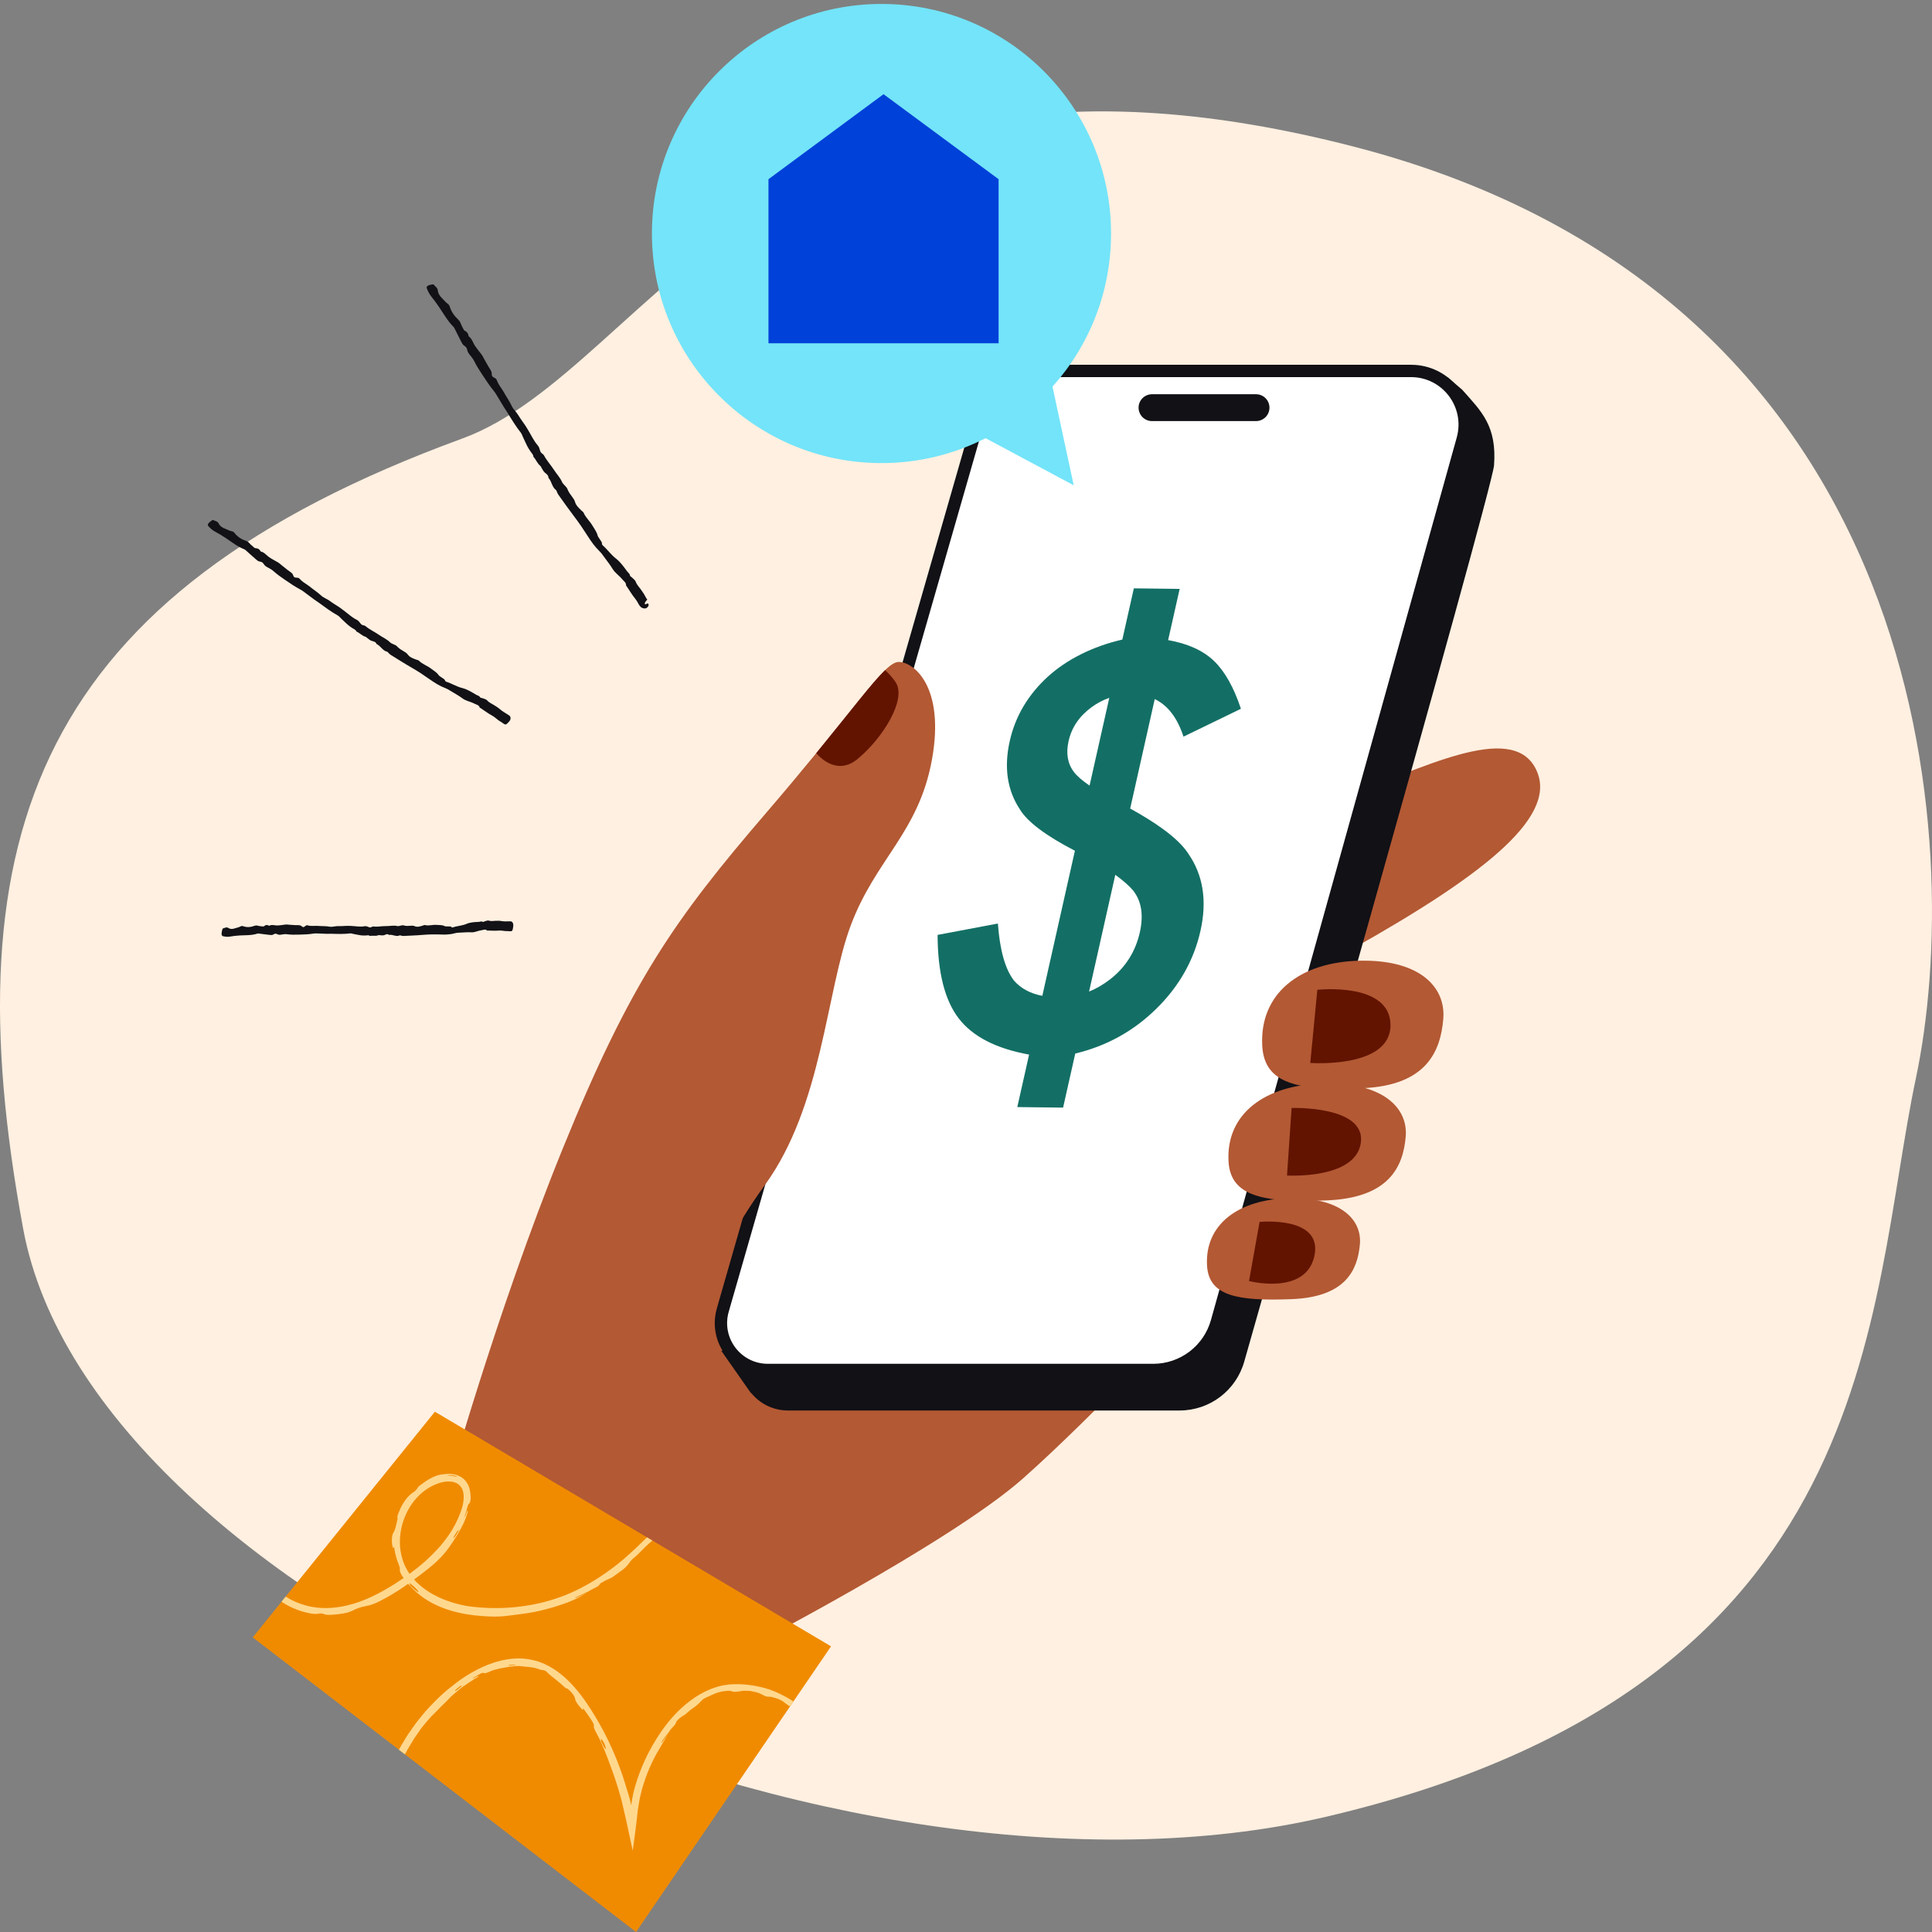 <?xml version="1.0" encoding="UTF-8"?> <svg xmlns="http://www.w3.org/2000/svg" width="144" height="144" viewBox="0 0 144 144" fill="none"><rect x="0" y="0" width="144" height="144" fill="#808080" stroke="none"/><g clip-path="url(#clip0_20874_18878)"><path d="M34.451 32.688C48.733 27.464 57.72 -0.269 100.986 10.95C144.251 22.169 146.434 63.192 142.798 80.372C139.162 97.552 140.409 125.692 98.805 135.419C62.81 143.835 6.907 119.56 1.728 91.593C-3.725 62.142 2.82 44.258 34.451 32.688Z" fill="#FFF0E1"></path><path d="M55.266 123.031C55.266 123.031 70.82 115.007 76.25 110.193C81.681 105.38 89.334 97.11 89.334 97.11L65.634 79.21L48.724 87.48L33.047 111.921L55.266 123.031Z" fill="#B35934"></path><path d="M100.036 59.468C105.908 57.315 112.561 53.793 114.421 57.217C116.28 60.641 111.094 64.948 100.623 70.819C90.153 76.692 100.036 59.468 100.036 59.468Z" fill="#B35934"></path><path d="M111.356 34.69C111.211 36.621 92.743 101.471 92.743 101.471C92.138 103.634 90.168 105.13 87.923 105.13H58.739C57.608 105.13 56.628 104.612 55.987 103.821H55.961L53.758 100.675L55.274 100.8C55.288 100.733 55.306 100.664 55.326 100.596L74.757 33.067C75.359 30.976 77.273 29.535 79.45 29.535H107.445C107.797 29.535 108.135 29.579 108.456 29.66L107.872 28.098C107.872 28.098 108.988 29.051 108.989 29.055C110.425 30.669 111.577 31.75 111.356 34.687V34.69Z" fill="#111116"></path><path d="M109.024 32.725L108.913 33.12L91 97.442L90.701 98.507C90.108 100.639 88.167 102.11 85.958 102.11H57.232C54.907 102.11 53.228 99.881 53.873 97.642L53.931 97.439L72.422 33.118L72.994 31.127C73.587 29.066 75.471 27.648 77.613 27.648H105.169C107.816 27.648 109.73 30.172 109.023 32.724L109.024 32.725Z" fill="white"></path><path fill-rule="evenodd" clip-rule="evenodd" d="M73.436 31.254C73.972 29.39 75.675 28.108 77.613 28.108L73.436 31.254ZM73.436 31.254L72.864 33.246L54.373 97.565L54.373 97.566L54.316 97.768L54.315 97.769C53.755 99.715 55.213 101.65 57.231 101.65H85.958C87.96 101.65 89.72 100.316 90.258 98.384L90.556 97.319L108.469 32.997L108.508 32.861L108.579 32.601C109.205 30.341 107.51 28.108 105.169 28.108H77.613M72.551 31C73.201 28.742 75.265 27.188 77.613 27.188H105.169C108.029 27.188 110.12 29.831 109.531 32.582L109.539 32.59L109.356 33.245L91.442 97.565L91.144 98.631C90.495 100.961 88.373 102.571 85.958 102.571H57.231C54.601 102.571 52.702 100.049 53.431 97.516C53.431 97.516 53.431 97.515 53.431 97.515L53.488 97.314L53.488 97.312L71.979 32.992L72.551 31Z" fill="#111116"></path><path d="M93.618 29.385H85.863C85.311 29.385 84.863 29.833 84.863 30.384C84.863 30.937 85.31 31.385 85.863 31.385H93.618C94.17 31.385 94.618 30.937 94.618 30.386C94.618 29.833 94.17 29.385 93.618 29.385Z" fill="#111116"></path><path d="M88.564 63.614C88.174 63.023 87.536 62.41 86.65 61.768C85.992 61.291 85.187 60.788 84.237 60.263L86.068 52.104C87.045 52.576 87.757 53.509 88.21 54.906L92.491 52.828C91.961 51.235 91.296 50.049 90.492 49.271C89.689 48.495 88.547 47.975 87.066 47.709L87.925 43.893L84.51 43.852L83.652 47.669C82.536 47.929 81.507 48.295 80.568 48.766C79.627 49.237 78.801 49.797 78.087 50.446C77.375 51.096 76.778 51.82 76.298 52.621C75.819 53.421 75.473 54.29 75.263 55.224C74.819 57.196 75.07 58.898 76.016 60.326C76.582 61.259 77.947 62.286 80.117 63.409L77.688 74.224C76.788 74.051 76.084 73.671 75.575 73.085C74.918 72.232 74.52 70.815 74.377 68.835L69.883 69.682C69.891 72.48 70.418 74.555 71.458 75.907C72.498 77.259 74.246 78.158 76.703 78.603L75.823 82.515L79.237 82.555L80.143 78.525C82.473 77.966 84.483 76.857 86.172 75.198C87.879 73.527 88.98 71.587 89.475 69.381C89.981 67.136 89.676 65.213 88.56 63.614H88.562H88.564ZM80.048 57.543C79.573 56.928 79.44 56.156 79.646 55.236C79.874 54.223 80.441 53.384 81.347 52.719C81.764 52.41 82.211 52.176 82.68 52.014L81.21 58.555C80.67 58.186 80.282 57.849 80.046 57.543H80.048ZM82.741 72.992C82.242 73.381 81.72 73.685 81.174 73.904L83.128 65.202C83.723 65.638 84.169 66.028 84.461 66.379C85.079 67.166 85.245 68.201 84.957 69.487C84.633 70.926 83.894 72.097 82.741 72.994H82.739L82.741 72.992Z" fill="#136F65"></path><path d="M69.462 56.622C68.474 62.054 65.265 64.028 63.414 68.966C61.562 73.904 61.314 82.421 56.994 88.346C52.675 94.271 48.602 104.269 48.602 104.269L33.047 111.921C33.171 111.551 36.873 98.096 41.935 85.63C46.995 73.162 50.327 68.471 57.118 60.571C58.562 58.89 59.789 57.416 60.836 56.139C63.51 52.87 65.011 50.871 65.97 49.948C66.4 49.535 66.721 49.337 66.993 49.337C68.104 49.337 70.448 51.189 69.462 56.621V56.622Z" fill="#B35934"></path><path d="M94.08 77.939C93.876 74.08 96.841 71.705 101.338 71.606C105.836 71.508 107.778 73.584 107.573 75.96C107.369 78.335 106.346 80.908 101.542 81.107C96.739 81.304 94.231 80.808 94.08 77.94H94.082L94.08 77.939Z" fill="#B35934"></path><path d="M91.568 86.566C91.368 83.025 94.268 80.845 98.67 80.754C103.073 80.663 104.972 82.571 104.772 84.749C104.572 86.927 103.572 89.289 98.869 89.47C94.168 89.652 91.717 89.195 91.567 86.564L91.568 86.566Z" fill="#B35934"></path><path d="M89.965 94.324C89.793 91.269 92.295 89.388 96.093 89.31C99.89 89.233 101.53 90.877 101.357 92.758C101.184 94.638 100.322 96.674 96.265 96.831C92.209 96.988 90.094 96.595 89.965 94.324Z" fill="#B35934"></path><path d="M63.912 56.577C62.558 57.684 61.383 56.745 60.836 56.139C63.51 52.87 65.01 50.871 65.969 49.948C66.266 50.219 66.548 50.53 66.769 50.871C67.585 52.143 65.782 55.044 63.912 56.575V56.577Z" fill="#621400"></path><path d="M98.186 73.774L97.66 79.226C97.66 79.226 103.639 79.664 103.639 76.412C103.639 73.161 98.186 73.774 98.186 73.774Z" fill="#621400"></path><path d="M96.269 82.583L95.926 87.615C95.926 87.615 101.061 87.929 101.431 85.163C101.8 82.397 96.269 82.581 96.269 82.581V82.583Z" fill="#621400"></path><path d="M93.881 91.076L93.094 95.482C93.094 95.482 97.342 96.584 97.971 93.593C98.6 90.602 93.88 91.076 93.88 91.076H93.881Z" fill="#621400"></path><path d="M18.836 122.042L32.414 105.221L61.941 122.709L47.408 143.999L18.836 122.04V122.042Z" fill="#F08B00"></path><path d="M43.031 119.052L43.026 119.054L43.03 119.051L43.031 119.052Z" fill="#FFD88E"></path><path fill-rule="evenodd" clip-rule="evenodd" d="M43.855 118.615C43.873 118.606 43.891 118.597 43.908 118.587C43.995 118.52 44.11 118.465 44.227 118.409C44.273 118.388 44.318 118.366 44.362 118.344C44.522 118.265 44.667 118.177 44.718 118.047C44.723 118.033 44.885 117.931 44.967 117.889C45.005 117.869 45.043 117.849 45.082 117.828C45.193 117.769 45.302 117.711 45.384 117.683C45.58 117.616 45.772 117.47 45.959 117.329C46.042 117.266 46.123 117.204 46.204 117.15C46.565 116.911 46.763 116.692 46.927 116.453C46.981 116.374 47.087 116.244 47.166 116.181C47.421 115.983 47.64 115.76 47.858 115.538C48.022 115.372 48.184 115.206 48.361 115.052C48.397 115.021 48.435 114.988 48.475 114.954C48.525 114.91 48.576 114.865 48.626 114.823L48.222 114.584L48.025 114.777C47.196 115.598 46.336 116.39 45.384 117.069C44.941 117.388 44.487 117.693 44.016 117.965C43.543 118.242 43.056 118.495 42.556 118.717C42.055 118.937 41.54 119.124 41.014 119.28C39.044 119.86 36.956 119.993 34.926 119.722C34.724 119.695 34.523 119.65 34.322 119.605C33.394 119.384 32.489 119.029 31.716 118.484C31.405 118.263 31.115 118.01 30.862 117.727C31.197 117.481 31.528 117.23 31.858 116.97C32.466 116.495 33.044 115.943 33.49 115.303C33.872 114.755 34.236 114.187 34.535 113.57C34.589 113.465 34.632 113.354 34.674 113.244C34.689 113.205 34.704 113.166 34.72 113.128C34.755 113.035 34.784 112.938 34.813 112.841C34.83 112.785 34.847 112.728 34.865 112.673C34.874 112.643 34.857 112.611 34.844 112.595C34.841 112.591 34.813 112.633 34.803 112.657C34.785 112.707 34.768 112.757 34.75 112.807C34.733 112.858 34.715 112.909 34.697 112.958C34.687 112.987 34.669 113.022 34.655 113.036C34.646 113.046 34.64 113.045 34.635 113.044C34.632 113.044 34.629 113.044 34.626 113.045C34.643 112.99 34.661 112.935 34.678 112.88C34.733 112.71 34.787 112.54 34.829 112.361C34.865 112.212 34.901 112.117 34.952 112.083C35.021 112.038 35.09 111.867 35.08 111.593C35.07 111.39 35.051 111.194 35.004 110.998C34.956 110.804 34.875 110.605 34.741 110.431C34.6 110.241 34.397 110.085 34.175 109.993C33.954 109.898 33.72 109.858 33.499 109.851C33.389 109.847 33.274 109.861 33.17 109.873C33.12 109.879 33.072 109.885 33.029 109.888C32.668 109.911 32.347 110.047 32.063 110.202C31.778 110.359 31.523 110.549 31.26 110.745L31.251 110.752C31.204 110.785 31.164 110.844 31.128 110.898C31.117 110.915 31.106 110.932 31.095 110.947C31.025 111.043 30.941 111.153 30.832 111.212C30.427 111.449 30.067 111.949 29.822 112.485C29.778 112.581 29.721 112.712 29.68 112.823C29.64 112.937 29.611 113.029 29.618 113.048C29.656 113.153 29.613 113.322 29.564 113.514C29.555 113.553 29.544 113.594 29.534 113.635C29.498 113.791 29.465 113.909 29.432 114.008C29.393 114.106 29.356 114.187 29.308 114.261C29.251 114.351 29.209 114.564 29.207 114.793C29.202 115.022 29.244 115.261 29.3 115.401C29.363 115.205 29.385 115.356 29.41 115.528C29.421 115.598 29.431 115.67 29.445 115.726C29.503 115.968 29.566 116.216 29.66 116.45C29.672 116.484 29.685 116.517 29.698 116.549C29.764 116.719 29.82 116.862 29.799 116.956C29.776 117.045 29.831 117.238 29.966 117.444C30.005 117.502 30.045 117.56 30.085 117.617C29.884 117.756 29.681 117.891 29.475 118.023C28.352 118.734 27.157 119.361 25.871 119.661C24.885 119.893 23.854 119.939 22.886 119.686C22.322 119.543 21.777 119.312 21.291 119L20.98 119.384C21.178 119.517 21.387 119.635 21.601 119.741C21.748 119.818 21.901 119.88 22.054 119.942C22.093 119.958 22.133 119.974 22.172 119.99C22.21 120.003 22.249 120.016 22.288 120.029C22.445 120.082 22.605 120.136 22.766 120.173C22.955 120.227 23.152 120.262 23.337 120.286C23.522 120.301 23.697 120.301 23.838 120.256C23.859 120.249 24.065 120.265 24.082 120.278C24.239 120.381 24.621 120.373 24.908 120.343L24.956 120.338C25.395 120.293 25.892 120.242 26.235 120.063C26.614 119.869 26.957 119.757 27.321 119.697C27.623 119.643 27.936 119.528 28.257 119.363C28.924 119.031 29.563 118.645 30.165 118.226C30.25 118.166 30.335 118.107 30.419 118.047C30.811 118.507 31.262 118.899 31.766 119.224C32.482 119.679 33.28 119.98 34.089 120.176C34.903 120.37 35.726 120.458 36.547 120.484C37.007 120.502 37.467 120.484 37.919 120.42C38.11 120.392 38.315 120.367 38.523 120.342C38.672 120.323 38.822 120.305 38.969 120.285C40.136 120.134 41.279 119.821 42.375 119.409C42.95 119.192 43.431 118.929 43.855 118.615ZM42.881 119.1C42.931 119.089 42.982 119.078 43.036 119.057L43.031 119.052C43.19 118.993 43.344 118.919 43.489 118.841C43.62 118.774 43.742 118.698 43.855 118.615C43.736 118.677 43.615 118.733 43.494 118.787C43.454 118.805 43.415 118.824 43.375 118.842C43.276 118.888 43.177 118.933 43.076 118.975C43.016 119 42.956 119.035 42.897 119.07C42.872 119.085 42.847 119.099 42.823 119.113C42.842 119.108 42.862 119.104 42.881 119.1ZM30.525 117.304C30.915 117.019 31.293 116.719 31.654 116.401C31.992 116.103 32.313 115.786 32.619 115.457C32.921 115.124 33.199 114.773 33.456 114.405C33.807 113.89 34.101 113.338 34.312 112.755C34.42 112.461 34.512 112.173 34.544 111.878C34.58 111.585 34.569 111.289 34.471 111.04C34.374 110.793 34.184 110.6 33.936 110.505C33.69 110.408 33.394 110.401 33.105 110.448C32.815 110.494 32.531 110.598 32.257 110.732C31.985 110.865 31.729 111.032 31.493 111.225C30.777 111.811 30.269 112.646 30.005 113.541C29.742 114.437 29.727 115.418 30.023 116.303C30.138 116.661 30.31 116.996 30.525 117.304ZM43.866 118.607L43.908 118.576L43.891 118.589L43.866 118.607ZM30.692 118.115C30.627 118.063 30.525 117.988 30.521 118.007V118.008C30.516 118.034 30.546 118.097 30.573 118.153C30.58 118.17 30.588 118.186 30.594 118.2C30.683 118.281 30.761 118.353 30.832 118.419C30.896 118.475 30.959 118.524 31.021 118.571L31.043 118.589C31.087 118.623 31.151 118.655 31.172 118.655C31.193 118.653 31.192 118.622 31.166 118.589C31.102 118.511 31.035 118.429 30.957 118.353C30.882 118.272 30.799 118.19 30.692 118.115ZM33.805 114.626C33.803 114.64 33.823 114.643 33.831 114.63V114.632C33.875 114.574 33.922 114.514 33.953 114.475L33.972 114.45C34.063 114.313 34.119 114.218 34.163 114.128C34.183 114.089 34.19 114.018 34.177 114.027C34.118 114.074 34.063 114.148 34.011 114.233C33.989 114.269 33.965 114.307 33.941 114.345C33.91 114.394 33.879 114.445 33.849 114.493C33.823 114.534 33.813 114.587 33.805 114.626ZM34.056 110.068C34.063 110.064 34.043 110.044 34.02 110.035H34.023C33.959 110.007 33.886 109.987 33.809 109.966L33.804 109.965C33.693 109.947 33.574 109.936 33.46 109.941C33.409 109.944 33.366 109.954 33.322 109.967C33.336 109.968 33.349 109.97 33.363 109.972C33.38 109.974 33.398 109.976 33.417 109.976C33.602 109.98 33.794 110.005 33.98 110.065C34.001 110.073 34.046 110.073 34.056 110.068Z" fill="#FFD88E"></path><path fill-rule="evenodd" clip-rule="evenodd" d="M30.182 130.761L29.73 130.414C29.87 130.16 30.016 129.909 30.169 129.662C30.336 129.371 30.53 129.098 30.723 128.825C30.784 128.739 30.845 128.654 30.905 128.568C30.993 128.434 31.094 128.311 31.196 128.188C31.234 128.141 31.272 128.095 31.309 128.048C31.351 127.997 31.392 127.946 31.433 127.895C31.53 127.775 31.627 127.654 31.727 127.537C32.322 126.887 32.94 126.255 33.639 125.718C34.112 125.326 34.62 124.971 35.159 124.664C35.697 124.357 36.263 124.092 36.859 123.904C37.455 123.718 38.082 123.606 38.715 123.61C39.348 123.622 39.983 123.755 40.56 124.012C41.436 124.402 42.17 125.028 42.786 125.724C43.408 126.422 43.921 127.198 44.395 127.989C45.344 129.573 46.093 131.274 46.624 133.038C46.649 133.114 46.665 133.171 46.68 133.226L46.696 133.281C46.718 133.356 46.74 133.429 46.764 133.498L46.786 133.57C46.841 133.745 46.892 133.908 46.934 134.07C46.958 134.161 46.982 134.252 47.003 134.342L47.05 134.545C47.052 134.562 47.054 134.548 47.055 134.537C47.055 134.534 47.056 134.53 47.056 134.528L47.06 134.489C47.09 134.246 47.126 134.018 47.174 133.797C47.221 133.572 47.27 133.373 47.347 133.111C47.543 132.446 47.79 131.793 48.081 131.164C48.529 130.207 49.076 129.295 49.73 128.458C50.058 128.045 50.414 127.652 50.806 127.296C51.223 126.916 51.677 126.572 52.166 126.285C52.662 126.006 53.189 125.773 53.75 125.65L53.861 125.622L53.974 125.604L54.2 125.573C54.231 125.569 54.262 125.565 54.293 125.56C54.337 125.554 54.382 125.547 54.426 125.544L54.653 125.535C55.467 125.501 56.265 125.62 57.039 125.829C57.512 125.964 57.988 126.163 58.429 126.401C58.672 126.526 58.908 126.665 59.136 126.816L58.882 127.188C58.838 127.157 58.79 127.127 58.743 127.096C58.654 127.039 58.567 126.983 58.507 126.928C58.346 126.784 58.176 126.706 58.019 126.635C57.912 126.591 57.804 126.562 57.698 126.534C57.647 126.52 57.597 126.506 57.548 126.491C57.459 126.463 57.38 126.462 57.303 126.461C57.226 126.46 57.151 126.459 57.07 126.431C56.998 126.405 56.923 126.365 56.844 126.323C56.754 126.275 56.66 126.225 56.561 126.19C56.466 126.154 56.367 126.132 56.268 126.11L56.224 126.1C56.192 126.093 56.16 126.086 56.127 126.078C56.047 126.06 55.967 126.041 55.886 126.035L55.88 126.034C55.654 126.016 55.436 125.998 55.234 126.045C55.147 126.064 55.062 126.072 54.977 126.081C54.937 126.085 54.897 126.089 54.856 126.094C54.733 126.104 54.609 126.091 54.475 126.038C54.38 126.008 54.095 126.031 53.889 126.059C53.648 126.105 53.412 126.172 53.19 126.27C53.063 126.326 52.936 126.385 52.809 126.445C52.714 126.49 52.617 126.535 52.519 126.579C52.434 126.617 52.322 126.715 52.266 126.781C52.09 126.971 51.912 127.145 51.592 127.353C51.488 127.42 51.39 127.507 51.292 127.595C51.167 127.707 51.043 127.818 50.909 127.884C50.817 127.931 50.688 128.038 50.577 128.136C50.513 128.188 50.398 128.316 50.398 128.332C50.388 128.476 50.26 128.609 50.131 128.743C50.036 128.842 49.941 128.941 49.89 129.046L49.881 129.057C49.656 129.49 49.404 129.914 49.118 130.392C48.581 131.288 48.169 132.266 47.875 133.272L47.867 133.3L47.862 133.314L47.856 133.34L47.831 133.444L47.777 133.655C47.765 133.71 47.752 133.763 47.738 133.816C47.716 133.903 47.694 133.992 47.675 134.09C47.651 134.225 47.629 134.36 47.607 134.492L47.59 134.591L47.583 134.635C47.558 134.789 47.534 134.941 47.515 135.131C47.465 135.602 47.407 136.085 47.344 136.574L47.162 137.938L47.086 137.592L46.689 135.768L46.62 135.453L46.412 134.551C46.405 134.52 46.398 134.487 46.39 134.455C46.375 134.385 46.359 134.315 46.343 134.254L46.273 134.001L46.13 133.493L46.094 133.366L46.077 133.308L46.067 133.277L46.025 133.144C45.806 132.441 45.558 131.749 45.296 131.063C45.034 130.382 44.763 129.711 44.396 129.06C44.297 128.878 44.241 128.719 44.261 128.634C44.284 128.532 44.196 128.374 44.082 128.206C43.958 128.018 43.835 127.829 43.701 127.652C43.683 127.628 43.664 127.6 43.644 127.57C43.542 127.422 43.422 127.246 43.452 127.458C43.246 127.295 42.903 126.849 42.874 126.664C42.851 126.506 42.785 126.362 42.6 126.149C42.454 125.987 42.312 125.836 42.189 125.833C42.168 125.831 42.068 125.739 41.964 125.644C41.908 125.593 41.851 125.541 41.804 125.501C41.654 125.37 41.5 125.248 41.352 125.131C41.129 124.954 40.918 124.788 40.752 124.614C40.714 124.575 40.668 124.543 40.619 124.521C40.567 124.501 40.514 124.488 40.464 124.481C40.45 124.479 40.435 124.478 40.42 124.476C40.364 124.469 40.302 124.462 40.258 124.445C40.132 124.393 40.007 124.347 39.876 124.321C39.766 124.291 39.656 124.277 39.545 124.263L39.486 124.255C39.415 124.243 39.343 124.238 39.272 124.233C39.212 124.229 39.152 124.225 39.093 124.216C39.077 124.215 39.06 124.213 39.044 124.212C39.028 124.211 39.011 124.209 38.995 124.208C38.894 124.2 38.792 124.192 38.688 124.176C38.615 124.171 38.526 124.178 38.437 124.185C38.401 124.188 38.365 124.191 38.331 124.193C38.009 124.214 37.687 124.276 37.373 124.336L37.346 124.341L37.269 124.358C36.999 124.416 36.734 124.474 36.466 124.606C36.267 124.697 36.122 124.735 36.05 124.697C36 124.671 35.909 124.689 35.789 124.755C35.621 124.841 35.463 124.941 35.306 125.04L35.235 125.085L35.237 125.087L35.24 125.09C35.244 125.095 35.248 125.1 35.261 125.097C35.278 125.095 35.31 125.085 35.334 125.07C35.418 125.023 35.501 124.975 35.585 124.929C35.605 124.916 35.65 124.909 35.65 124.915C35.648 124.933 35.641 124.966 35.618 124.982C35.408 125.112 35.201 125.247 34.994 125.382L34.905 125.44C34.65 125.604 34.404 125.779 34.174 125.974C34.058 126.071 33.943 126.167 33.83 126.265C33.807 126.285 33.785 126.304 33.763 126.323C33.673 126.402 33.583 126.481 33.503 126.572C33.383 126.7 33.259 126.824 33.135 126.945C33.085 126.997 33.032 127.046 32.979 127.095C32.904 127.165 32.829 127.235 32.761 127.312L32.757 127.316C32.636 127.442 32.516 127.566 32.394 127.688C32.362 127.72 32.33 127.752 32.297 127.783C32.204 127.874 32.111 127.965 32.028 128.064L31.954 128.148C31.768 128.36 31.583 128.572 31.412 128.794C31.226 129.053 31.046 129.317 30.866 129.582C30.77 129.743 30.673 129.905 30.576 130.067L30.576 130.068C30.5 130.194 30.425 130.32 30.35 130.446C30.293 130.55 30.237 130.655 30.182 130.761ZM49.318 129.887C49.349 129.858 49.379 129.828 49.407 129.79L49.404 129.793C49.495 129.668 49.582 129.543 49.667 129.417C49.742 129.298 49.816 129.179 49.88 129.058C49.711 129.27 49.546 129.482 49.392 129.705C49.359 129.754 49.331 129.81 49.304 129.866C49.292 129.89 49.281 129.913 49.269 129.936C49.285 129.919 49.301 129.903 49.318 129.887ZM44.92 129.743C44.876 129.681 44.801 129.596 44.792 129.612L44.794 129.61C44.781 129.631 44.789 129.686 44.796 129.736C44.798 129.757 44.801 129.777 44.802 129.793C44.848 129.879 44.888 129.956 44.924 130.026C44.967 130.107 45.005 130.181 45.044 130.253C45.069 130.296 45.108 130.346 45.125 130.352C45.144 130.361 45.158 130.333 45.151 130.296C45.112 130.12 45.056 129.93 44.92 129.743ZM33.916 126.028C33.91 126.042 33.926 126.049 33.939 126.042L33.94 126.039C33.98 126.012 34.023 125.985 34.057 125.963C34.081 125.947 34.102 125.934 34.115 125.925C34.151 125.896 34.184 125.869 34.214 125.845C34.279 125.793 34.331 125.752 34.377 125.711C34.407 125.686 34.439 125.629 34.424 125.632C34.31 125.652 34.188 125.754 34.069 125.855C34.042 125.877 34.016 125.9 33.989 125.921C33.958 125.949 33.936 125.99 33.919 126.021L33.916 126.028ZM37.886 124.131C37.883 124.138 37.903 124.147 37.923 124.147L37.922 124.146H37.92C37.936 124.145 37.952 124.144 37.969 124.143C38.008 124.14 38.05 124.137 38.095 124.137C38.118 124.134 38.143 124.131 38.168 124.129C38.23 124.122 38.296 124.114 38.36 124.104C38.386 124.102 38.409 124.095 38.432 124.088C38.444 124.085 38.456 124.081 38.469 124.078C38.461 124.077 38.454 124.076 38.446 124.075C38.429 124.072 38.411 124.069 38.393 124.069C38.243 124.075 38.09 124.082 37.939 124.102C37.922 124.105 37.89 124.123 37.886 124.131Z" fill="#FFD88E"></path><path d="M78.447 28.819L80.029 36.172L73.459 32.659C71.132 33.847 68.493 34.516 65.701 34.516C56.252 34.516 48.59 26.855 48.59 17.404C48.59 7.953 56.251 0.294 65.701 0.294C75.152 0.294 82.811 7.955 82.811 17.404C82.811 21.789 81.163 25.791 78.447 28.817V28.819Z" fill="#73E4F9"></path><path d="M74.431 13.357V25.584H57.277V13.357L65.824 7.043L65.854 7.019L65.884 7.043L74.431 13.357Z" fill="#0041D9"></path><path d="M47.89 45.323C47.721 45.251 47.641 45.102 47.572 44.98C47.505 44.856 47.434 44.731 47.343 44.621C47.107 44.333 46.92 44.008 46.71 43.7C46.695 43.68 46.665 43.661 46.665 43.642C46.675 43.413 46.491 43.317 46.37 43.168C46.152 42.898 45.847 42.709 45.663 42.408C45.483 42.111 45.267 41.838 45.061 41.557C44.944 41.397 44.832 41.232 44.691 41.093C44.349 40.761 44.076 40.382 43.822 39.983C43.496 39.471 43.159 38.968 42.787 38.484C42.381 37.951 41.996 37.403 41.608 36.858C41.565 36.798 41.54 36.724 41.508 36.658C41.487 36.614 41.478 36.554 41.441 36.526C41.133 36.297 41.128 35.883 40.88 35.618C40.88 35.433 40.757 35.342 40.623 35.238C40.519 35.158 40.46 35.022 40.384 34.909C40.342 34.847 40.323 34.766 40.269 34.721C40.041 34.537 39.956 34.252 39.757 34.047C39.752 33.879 39.626 33.777 39.543 33.651C39.453 33.517 39.364 33.384 39.292 33.24C39.176 33.008 39.072 32.77 38.961 32.534C38.919 32.445 38.89 32.345 38.833 32.27C38.441 31.772 38.113 31.234 37.785 30.694C37.708 30.567 37.617 30.449 37.541 30.321L37.158 29.684C37.047 29.504 36.948 29.314 36.815 29.151C36.491 28.755 36.214 28.331 35.933 27.906C35.72 27.583 35.514 27.262 35.344 26.915C35.263 26.751 35.146 26.603 35.028 26.462C34.93 26.345 34.851 26.228 34.822 26.073C34.798 25.936 34.724 25.837 34.589 25.757C34.48 25.693 34.421 25.549 34.357 25.429C34.192 25.111 34.035 24.788 33.873 24.467C33.856 24.434 33.837 24.399 33.812 24.373C33.375 23.942 33.08 23.41 32.74 22.908C32.553 22.63 32.356 22.356 32.144 22.097C31.999 21.92 31.904 21.72 31.819 21.512C31.773 21.398 31.816 21.318 31.95 21.267C32.039 21.234 32.133 21.213 32.226 21.195C32.262 21.19 32.315 21.2 32.334 21.223C32.438 21.357 32.608 21.439 32.629 21.639C32.657 21.884 32.788 22.077 32.966 22.247C33.11 22.383 33.224 22.546 33.394 22.661C33.452 22.702 33.498 22.771 33.518 22.838C33.634 23.233 33.863 23.551 34.159 23.826C34.232 23.894 34.285 23.97 34.321 24.07C34.386 24.244 34.478 24.407 34.563 24.572C34.581 24.604 34.608 24.637 34.64 24.651C34.798 24.729 34.9 24.844 34.92 25.024C34.923 25.047 34.939 25.073 34.958 25.088C35.177 25.253 35.242 25.517 35.378 25.736C35.537 25.986 35.737 26.209 35.913 26.449C35.977 26.538 36.022 26.642 36.075 26.737L36.386 27.29C36.467 27.429 36.568 27.56 36.63 27.709C36.671 27.805 36.63 27.948 36.681 28.033C36.735 28.119 36.866 28.152 36.954 28.22C36.991 28.249 37.016 28.297 37.031 28.344C37.128 28.604 37.289 28.826 37.443 29.052C37.52 29.166 37.583 29.287 37.652 29.405C37.815 29.683 37.999 29.949 38.132 30.243C38.258 30.518 38.493 30.708 38.643 30.964C38.787 31.209 38.965 31.435 39.125 31.673C39.209 31.795 39.282 31.926 39.36 32.052C39.593 32.432 39.776 32.845 40.071 33.186C40.12 33.242 40.16 33.309 40.188 33.376C40.234 33.487 40.248 33.614 40.309 33.711C40.365 33.801 40.496 33.847 40.545 33.941C40.748 34.331 41.05 34.649 41.285 35.015C41.485 35.325 41.75 35.593 41.897 35.937C41.945 36.046 42.051 36.128 42.129 36.223C42.184 36.291 42.256 36.351 42.285 36.431C42.37 36.671 42.524 36.863 42.67 37.064C42.742 37.164 42.82 37.27 42.852 37.388C42.925 37.67 43.13 37.85 43.324 38.041C43.386 38.101 43.471 38.151 43.504 38.226C43.658 38.585 43.964 38.84 44.152 39.168C44.292 39.41 44.476 39.633 44.545 39.918C44.568 40.012 44.648 40.087 44.694 40.175C44.757 40.293 44.877 40.382 44.868 40.539C44.866 40.572 44.887 40.614 44.913 40.637C45.267 40.948 45.532 41.338 45.91 41.632C46.242 41.891 46.488 42.24 46.736 42.577C46.813 42.68 46.939 42.749 46.956 42.902C46.962 42.951 47.042 42.981 47.084 43.026C47.186 43.134 47.332 43.223 47.379 43.354C47.458 43.573 47.615 43.731 47.746 43.91C47.87 44.08 47.991 44.248 48.089 44.441C48.117 44.498 48.153 44.558 48.183 44.607C48.21 44.65 48.233 44.679 48.245 44.686H48.248C48.248 44.686 48.252 44.685 48.24 44.696C48.21 44.727 48.18 44.763 48.16 44.787C48.115 44.84 48.089 44.886 48.076 44.912C48.063 44.938 48.062 44.955 48.062 44.951L48.046 45.089V45.072C48.046 45.072 48.042 45.05 48.036 45.042C48.027 45.019 48.011 45 48.007 44.996C48.004 44.993 48.01 45 48.036 45.014C48.06 45.029 48.102 45.036 48.124 45.036C48.137 45.036 48.142 45.036 48.148 45.033C48.148 45.033 48.155 45.03 48.151 45.033C48.148 45.035 48.148 45.036 48.145 45.038C48.141 45.042 48.137 45.045 48.135 45.048C48.131 45.053 48.13 45.056 48.131 45.055C48.131 45.053 48.135 45.045 48.148 45.035C48.212 44.977 48.276 44.964 48.315 45.003C48.356 45.042 48.36 45.128 48.301 45.21C48.258 45.272 48.194 45.32 48.117 45.343C48.078 45.353 48.027 45.356 47.994 45.347C47.957 45.341 47.924 45.328 47.892 45.315V45.323H47.89Z" fill="#111116"></path><path d="M37.296 53.781C37.07 53.654 36.9 53.451 36.668 53.329C36.367 53.17 36.098 52.959 35.814 52.772C35.795 52.759 35.762 52.756 35.756 52.739C35.692 52.531 35.499 52.523 35.343 52.439C35.064 52.291 34.733 52.248 34.475 52.056C34.22 51.867 33.942 51.712 33.671 51.549C33.516 51.456 33.365 51.355 33.196 51.29C32.789 51.134 32.424 50.913 32.071 50.662C31.619 50.342 31.159 50.034 30.675 49.758C30.143 49.454 29.629 49.124 29.109 48.802C29.053 48.766 29.007 48.711 28.955 48.665C28.922 48.635 28.895 48.586 28.855 48.575C28.509 48.499 28.371 48.135 28.068 48.002C28.008 47.84 27.868 47.809 27.718 47.772C27.599 47.743 27.505 47.647 27.4 47.578C27.345 47.54 27.301 47.477 27.239 47.459C26.98 47.389 26.811 47.173 26.572 47.074C26.512 46.928 26.369 46.888 26.257 46.812C26.136 46.731 26.013 46.647 25.904 46.549C25.725 46.392 25.558 46.224 25.386 46.061C25.319 45.999 25.263 45.923 25.185 45.88C24.68 45.599 24.218 45.255 23.753 44.914C23.643 44.833 23.526 44.764 23.417 44.683C23.234 44.549 23.057 44.41 22.874 44.277C22.719 44.163 22.57 44.037 22.4 43.947C21.987 43.73 21.605 43.468 21.223 43.204C20.932 43.007 20.646 42.805 20.384 42.569C20.261 42.457 20.109 42.373 19.96 42.296C19.836 42.232 19.728 42.16 19.654 42.036C19.588 41.926 19.492 41.868 19.348 41.852C19.231 41.839 19.132 41.736 19.038 41.656C18.789 41.443 18.548 41.22 18.304 41.002C18.279 40.98 18.252 40.958 18.22 40.946C17.696 40.742 17.264 40.392 16.803 40.088C16.548 39.92 16.286 39.758 16.015 39.616C15.83 39.518 15.683 39.381 15.542 39.231C15.465 39.151 15.477 39.061 15.579 38.961C15.647 38.894 15.723 38.837 15.799 38.783C15.828 38.763 15.88 38.752 15.903 38.765C16.038 38.84 16.213 38.844 16.298 39.014C16.4 39.22 16.577 39.336 16.792 39.413C16.962 39.475 17.116 39.573 17.303 39.604C17.366 39.614 17.43 39.659 17.468 39.711C17.697 40.012 18.001 40.2 18.353 40.323C18.44 40.353 18.511 40.399 18.574 40.471C18.687 40.599 18.822 40.706 18.949 40.818C18.973 40.84 19.009 40.857 19.042 40.858C19.206 40.864 19.336 40.923 19.411 41.075C19.42 41.095 19.443 41.112 19.463 41.116C19.71 41.172 19.852 41.38 20.043 41.517C20.263 41.674 20.513 41.79 20.744 41.931C20.831 41.983 20.903 42.057 20.981 42.12C21.13 42.241 21.282 42.362 21.433 42.48C21.549 42.571 21.68 42.644 21.783 42.751C21.85 42.82 21.858 42.962 21.931 43.016C22.006 43.069 22.133 43.047 22.232 43.07C22.275 43.079 22.311 43.115 22.341 43.148C22.51 43.338 22.723 43.469 22.932 43.608C23.035 43.677 23.132 43.757 23.23 43.835C23.463 44.015 23.709 44.176 23.924 44.378C24.124 44.569 24.392 44.641 24.607 44.807C24.812 44.967 25.043 45.092 25.259 45.238C25.371 45.312 25.478 45.397 25.587 45.477C25.915 45.718 26.209 46.008 26.579 46.189C26.641 46.218 26.696 46.261 26.743 46.31C26.818 46.388 26.872 46.496 26.958 46.558C27.037 46.614 27.168 46.603 27.242 46.666C27.546 46.927 27.916 47.087 28.24 47.314C28.515 47.507 28.834 47.635 29.078 47.88C29.154 47.958 29.275 47.986 29.374 48.04C29.445 48.077 29.528 48.103 29.579 48.161C29.73 48.339 29.93 48.446 30.123 48.564C30.22 48.622 30.323 48.685 30.387 48.777C30.542 48.996 30.781 49.072 31.015 49.16C31.088 49.188 31.18 49.199 31.232 49.251C31.483 49.507 31.834 49.606 32.106 49.82C32.308 49.977 32.542 50.099 32.694 50.322C32.742 50.396 32.837 50.43 32.907 50.488C33 50.567 33.136 50.597 33.179 50.738C33.187 50.769 33.219 50.799 33.249 50.807C33.663 50.938 34.023 51.175 34.45 51.281C34.826 51.375 35.154 51.584 35.484 51.779C35.587 51.841 35.719 51.85 35.784 51.975C35.805 52.016 35.886 52.011 35.938 52.032C36.063 52.083 36.22 52.105 36.305 52.201C36.446 52.363 36.635 52.438 36.806 52.544C36.97 52.644 37.132 52.744 37.279 52.874C37.456 53.032 37.672 53.14 37.869 53.273C37.915 53.303 37.967 53.333 38.003 53.375C38.081 53.469 38.072 53.615 37.984 53.734C37.942 53.788 37.893 53.837 37.846 53.888C37.722 54.013 37.672 54.026 37.558 53.952C37.471 53.898 37.389 53.837 37.306 53.78H37.299L37.296 53.781Z" fill="#111116"></path><path d="M37.81 69.398C37.601 69.414 37.395 69.335 37.183 69.358C36.908 69.387 36.633 69.358 36.357 69.356C36.338 69.356 36.314 69.372 36.303 69.359C36.17 69.221 36.033 69.319 35.892 69.335C35.635 69.362 35.392 69.506 35.131 69.49C34.875 69.472 34.619 69.496 34.361 69.509C34.215 69.515 34.066 69.515 33.923 69.555C33.578 69.652 33.233 69.668 32.885 69.653C32.437 69.637 31.989 69.639 31.541 69.678C31.047 69.722 30.554 69.735 30.06 69.761C30.006 69.764 29.95 69.744 29.895 69.735C29.858 69.73 29.819 69.704 29.786 69.718C29.521 69.85 29.263 69.624 28.998 69.686C28.885 69.585 28.778 69.637 28.66 69.692C28.568 69.735 28.46 69.711 28.359 69.711C28.306 69.711 28.247 69.683 28.196 69.705C27.99 69.794 27.78 69.709 27.574 69.763C27.466 69.676 27.355 69.724 27.243 69.727C27.125 69.73 27.005 69.73 26.887 69.712C26.697 69.685 26.509 69.642 26.319 69.606C26.247 69.591 26.174 69.561 26.102 69.57C25.637 69.627 25.171 69.613 24.704 69.597C24.595 69.594 24.485 69.604 24.376 69.601L23.827 69.581C23.67 69.578 23.515 69.559 23.361 69.584C22.986 69.646 22.612 69.652 22.236 69.662C21.951 69.668 21.67 69.672 21.387 69.633C21.251 69.614 21.113 69.633 20.979 69.659C20.868 69.68 20.765 69.685 20.655 69.626C20.558 69.574 20.468 69.584 20.367 69.656C20.284 69.714 20.171 69.688 20.07 69.679C19.807 69.652 19.542 69.613 19.278 69.58C19.251 69.577 19.224 69.574 19.198 69.583C18.759 69.727 18.309 69.699 17.863 69.724C17.615 69.74 17.369 69.764 17.123 69.81C16.956 69.84 16.793 69.817 16.629 69.781C16.538 69.761 16.503 69.682 16.519 69.542C16.529 69.449 16.551 69.356 16.574 69.269C16.583 69.236 16.611 69.195 16.632 69.192C16.756 69.174 16.871 69.073 17.008 69.159C17.174 69.263 17.346 69.253 17.522 69.188C17.663 69.138 17.81 69.123 17.946 69.041C17.992 69.012 18.056 69.011 18.106 69.028C18.401 69.138 18.691 69.109 18.977 69.002C19.048 68.976 19.117 68.971 19.193 68.992C19.329 69.031 19.468 69.038 19.605 69.054C19.631 69.057 19.661 69.051 19.684 69.031C19.795 68.939 19.906 68.912 20.029 68.991C20.044 69.001 20.067 69.001 20.082 68.994C20.27 68.896 20.462 68.979 20.652 68.979C20.871 68.979 21.09 68.927 21.309 68.907C21.389 68.9 21.473 68.917 21.554 68.924L22.023 68.955C22.142 68.96 22.264 68.946 22.38 68.974C22.456 68.991 22.53 69.102 22.605 69.102C22.68 69.102 22.752 69.011 22.829 68.974C22.861 68.956 22.903 68.965 22.939 68.974C23.14 69.031 23.342 69.014 23.545 69.007C23.646 69.004 23.748 69.015 23.849 69.021C24.087 69.034 24.326 69.022 24.562 69.067C24.784 69.109 24.997 69.015 25.214 69.027C25.424 69.04 25.636 69.011 25.848 69.007C25.959 69.004 26.067 69.011 26.177 69.015C26.507 69.028 26.837 69.099 27.168 69.037C27.221 69.027 27.28 69.03 27.334 69.043C27.42 69.064 27.504 69.122 27.59 69.126C27.669 69.127 27.751 69.043 27.828 69.054C28.15 69.097 28.47 69.018 28.791 69.025C29.065 69.03 29.335 68.955 29.61 69.022C29.698 69.044 29.792 68.999 29.883 68.986C29.947 68.979 30.015 68.95 30.074 68.971C30.257 69.034 30.44 69.011 30.623 68.999C30.715 68.995 30.811 68.989 30.896 69.028C31.099 69.123 31.294 69.051 31.491 68.996C31.554 68.978 31.619 68.935 31.68 68.95C31.963 69.024 32.246 68.912 32.526 68.936C32.734 68.955 32.945 68.927 33.148 69.03C33.215 69.063 33.294 69.038 33.367 69.05C33.465 69.066 33.572 69.014 33.663 69.107C33.683 69.127 33.716 69.135 33.74 69.126C34.079 69.007 34.427 69.007 34.769 68.861C35.066 68.734 35.382 68.726 35.693 68.711C35.789 68.707 35.885 68.642 35.984 68.711C36.016 68.734 36.07 68.686 36.115 68.675C36.224 68.651 36.341 68.583 36.44 68.619C36.607 68.677 36.77 68.638 36.934 68.632C37.091 68.626 37.244 68.624 37.402 68.654C37.592 68.691 37.787 68.667 37.983 68.67C38.029 68.67 38.076 68.667 38.119 68.684C38.213 68.722 38.269 68.85 38.259 68.995C38.255 69.064 38.242 69.132 38.23 69.2C38.199 69.372 38.168 69.41 38.059 69.41C37.975 69.41 37.893 69.404 37.811 69.401L37.808 69.398H37.81Z" fill="#111116"></path></g><defs><clipPath id="clip0_20874_18878"><rect width="144" height="144" fill="white"></rect></clipPath></defs></svg> 